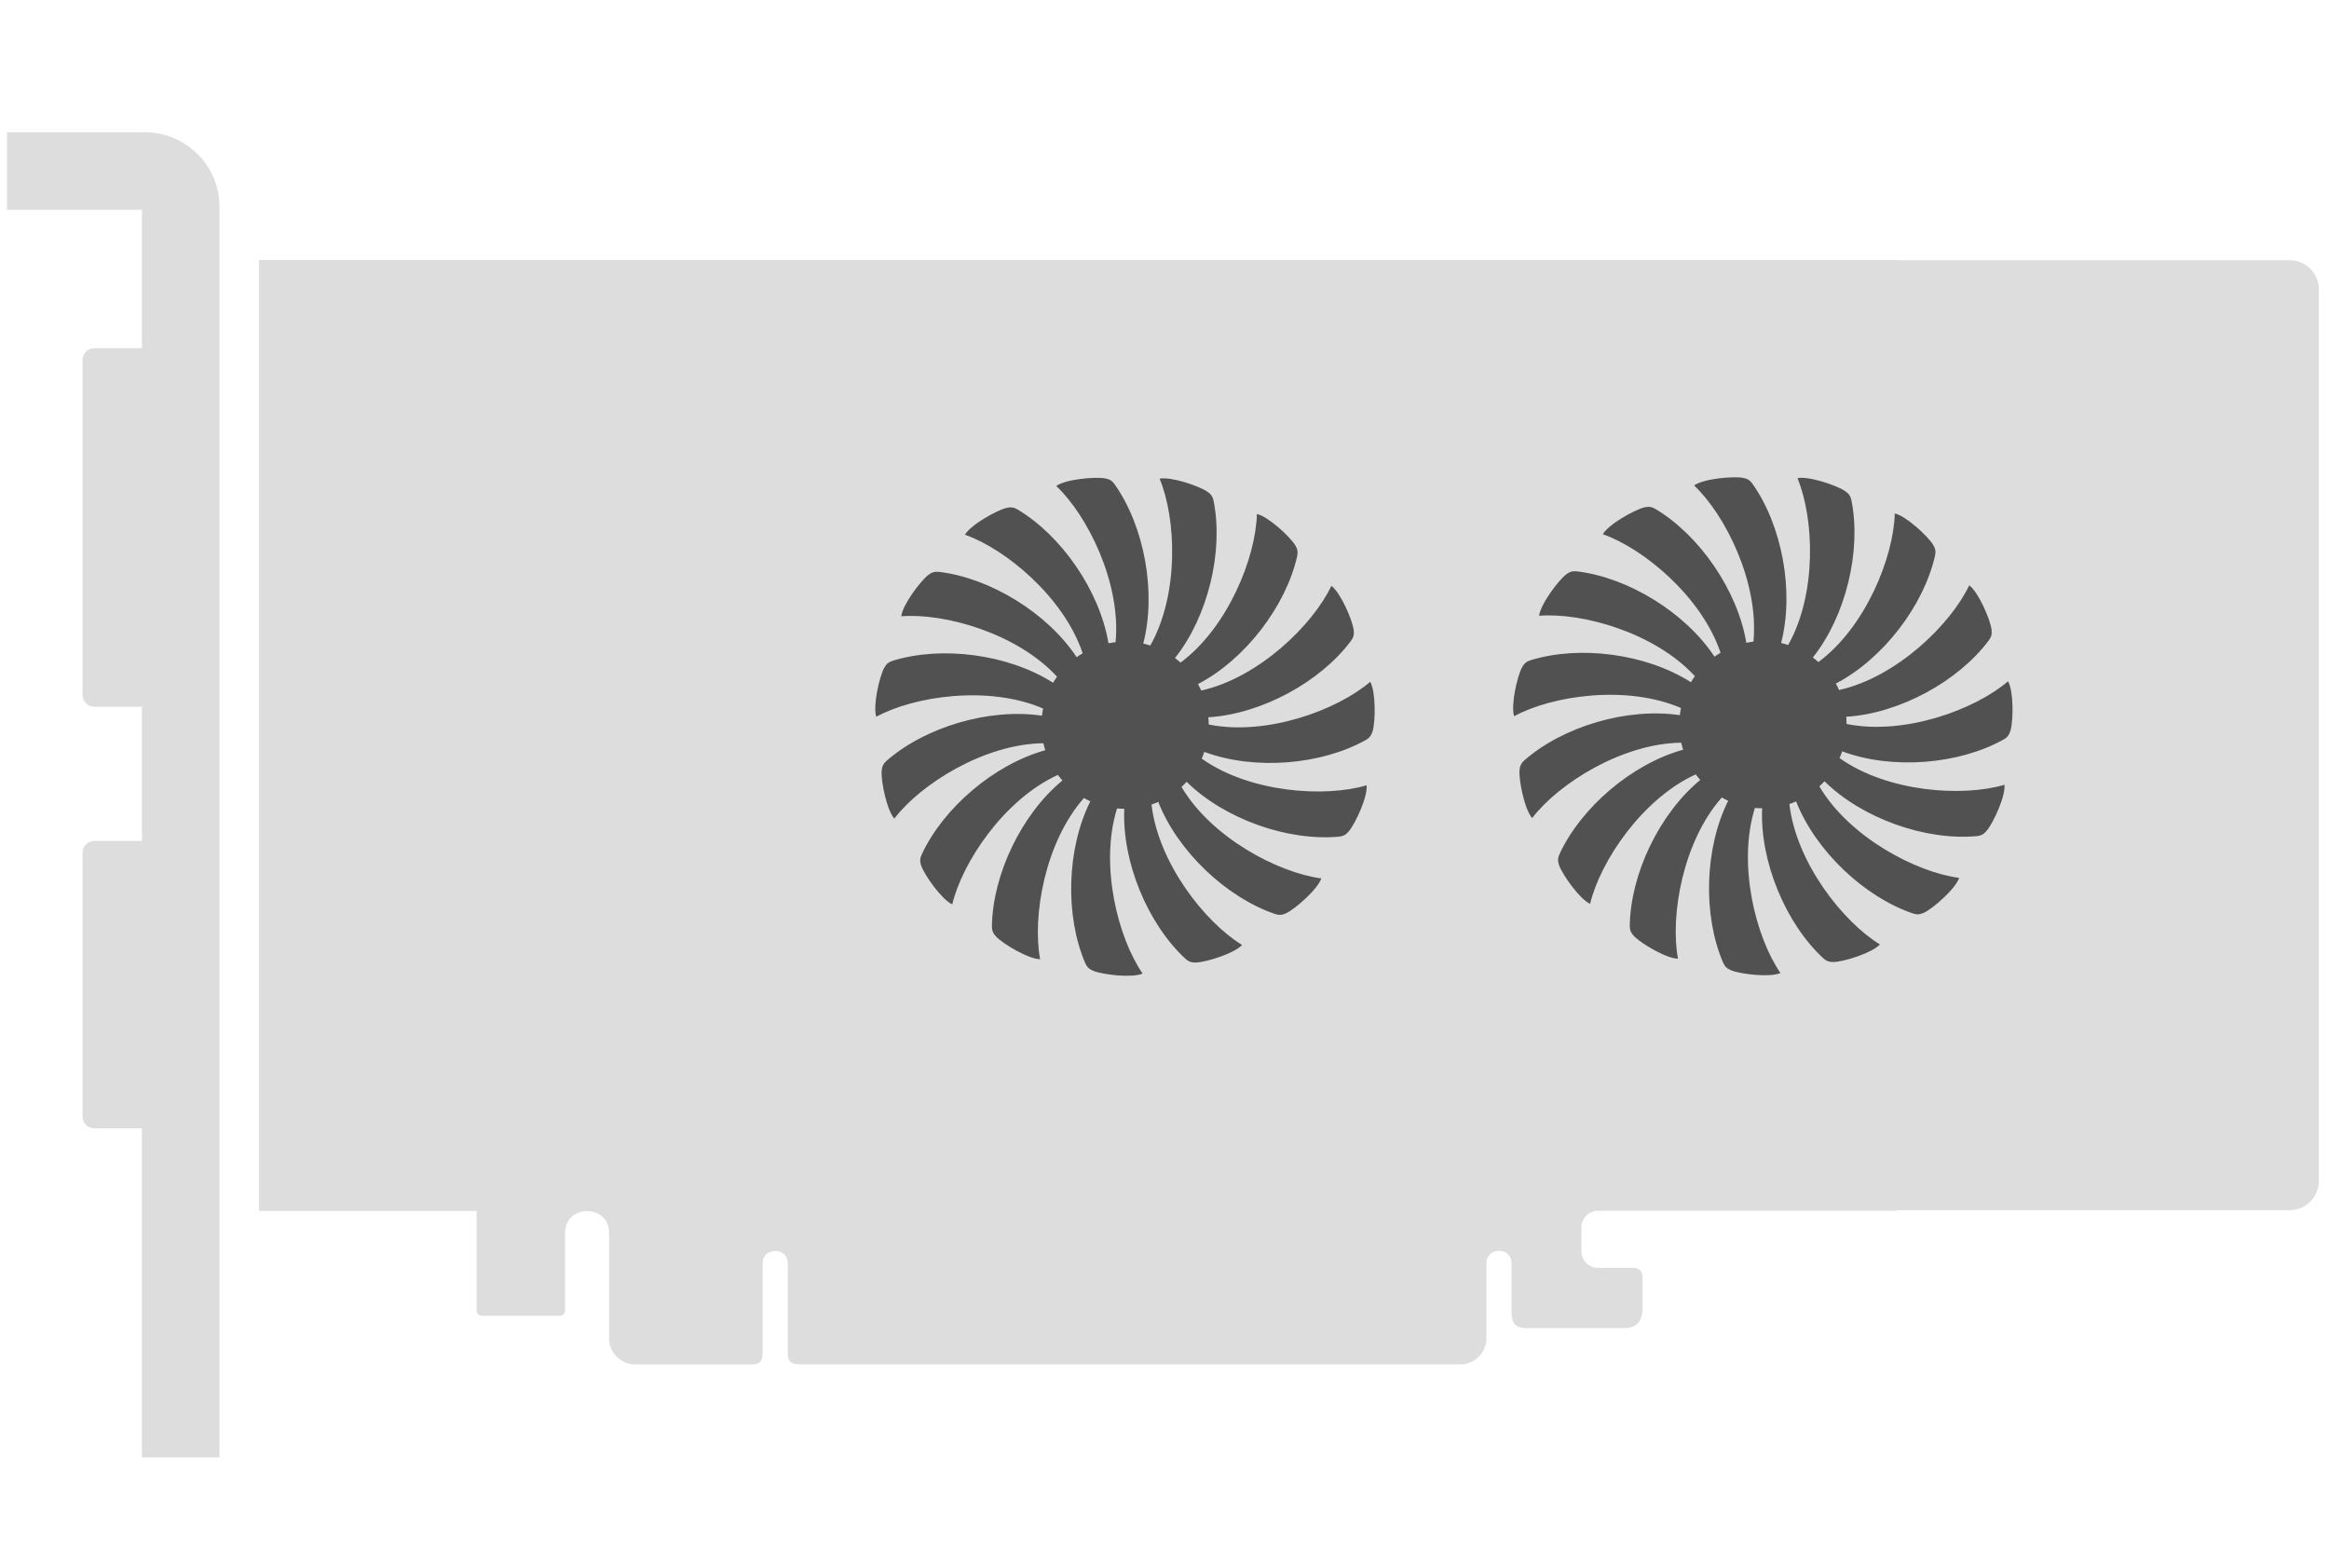 <svg xmlns="http://www.w3.org/2000/svg" xml:space="preserve" style="enable-background:new 0 0 400 269.29" viewBox="0 0 400 269.29"><style>.st0{display:none}.st1,.st3{display:inline}.st3,.st5{fill:#fff}.st7{fill:#232323}.st8{display:inline;fill:none;stroke:#fff;stroke-width:4.933;stroke-miterlimit:10}.st11{fill:#231f20}.st12,.st13{fill-rule:evenodd;clip-rule:evenodd;fill:#ddd}.st13{fill:#515151}.st14{fill:none;stroke:#fff;stroke-width:11.277;stroke-miterlimit:10}</style><g id="Video_Cards"><path d="M1.2 22.72h23.72c3.5 0 6.68 1.44 9 3.74h.02c2.31 2.31 3.75 5.51 3.75 9.02v214.81H24.37v-56.51h-8.14c-1.13 0-2.05-.92-2.05-2.05v-45.26c0-1.13.92-2.05 2.05-2.05h8.14v-23.04h-8.14c-1.13 0-2.05-.92-2.05-2.05V61.85c0-1.13.92-2.05 2.05-2.05h8.14V36.03H1.2V22.72zm43.29 21.92h280.34c4.65 0 8.47 3.81 8.47 8.47v146.36c0 4.66-3.81 8.47-8.47 8.47H274.45c-1.56 0-2.84 1.27-2.84 2.84v4.12a2.85 2.85 0 0 0 2.84 2.84h5.91c1.34 0 1.75.59 1.75 1.84v4.75c0 2.98-1.18 3.76-3.54 3.76H262.4c-2.25 0-2.8-.85-2.8-3.02v-8.11c0-2.86-4.31-2.85-4.31 0v12.86c0 2.47-2.02 4.49-4.49 4.49H137.6c-1.92 0-2.3-.49-2.3-2.21v-15.13c0-2.85-4.31-2.85-4.31 0v14.97c0 1.95-.44 2.38-2.06 2.38H109.1c-2.47 0-4.49-2.02-4.49-4.49v-18.09c0-5-7.56-5-7.56 0v13.37a.88.88 0 0 1-.87.85H82.73c-.48 0-.87-.4-.87-.87v-17.12H44.49V44.64z" class="st12"/><path d="M398.26 202.83c0 2.75-2.25 5-5 5h-71.47c-2.75 0-5-2.25-5-5V49.69c0-2.75 2.25-5 5-5h71.47c2.75 0 5 2.25 5 5v153.14z" class="st12"/><path d="M305.9 110.43c2.29-8.84.17-20.17-4.93-27.37-.4-.57-.87-.87-1.64-1-1.79-.31-6.81.17-8.37 1.31 5.41 5.11 11.15 16.71 10.19 26.82-.41.05-.82.11-1.22.2-1.51-9.01-8.05-18.49-15.64-23-.6-.35-1.15-.44-1.9-.25-1.76.45-6.15 2.93-7.11 4.6 7.02 2.47 16.98 10.73 20.22 20.36-.36.21-.7.44-1.04.67-5.04-7.61-14.88-13.62-23.65-14.65-.69-.08-1.23.06-1.84.54-1.43 1.13-4.43 5.18-4.63 7.09 7.42-.6 19.88 2.9 26.75 10.37-.24.34-.47.68-.68 1.04-7.7-4.91-19.13-6.39-27.56-3.77-.67.21-1.1.56-1.46 1.25-.85 1.61-1.94 6.53-1.34 8.36 6.53-3.56 19.33-5.44 28.65-1.41-.08.4-.14.81-.19 1.23-9.03-1.35-20.08 1.94-26.71 7.76-.52.46-.77.95-.83 1.73-.12 1.82.89 6.75 2.18 8.18 4.51-5.92 15.45-12.83 25.6-12.94.09.4.2.8.32 1.2-8.8 2.44-17.55 9.94-21.24 17.95-.29.63-.32 1.19-.05 1.92.63 1.71 3.55 5.81 5.32 6.6 1.72-7.24 8.9-18.01 18.13-22.23.25.33.51.65.78.96-7.05 5.81-11.99 16.22-12.1 25.05-.01.69.19 1.21.74 1.78 1.27 1.3 5.61 3.86 7.54 3.86-1.37-7.31.8-20.07 7.52-27.68.36.2.73.39 1.1.56-4.08 8.17-4.36 19.69-.87 27.8.27.64.67 1.03 1.39 1.32 1.69.68 6.7 1.25 8.46.46-4.23-6.12-7.43-18.66-4.39-28.35.41.04.82.06 1.24.06-.4 9.13 4.03 19.77 10.51 25.76.51.47 1.03.67 1.81.64 1.82-.07 6.62-1.58 7.91-3.02-6.35-3.88-14.38-14.03-15.55-24.11.39-.13.78-.28 1.16-.45 3.34 8.5 11.72 16.42 20.08 19.25.66.22 1.22.19 1.92-.15 1.63-.81 5.41-4.14 6-5.97-7.38-.96-18.85-6.97-24.01-15.71.3-.28.6-.57.88-.88 6.51 6.41 17.38 10.23 26.17 9.42.69-.06 1.19-.32 1.69-.92 1.17-1.4 3.26-5.98 3.05-7.9-7.13 2.13-20.05 1.29-28.32-4.58.17-.38.31-.77.45-1.16 8.55 3.2 20.04 2.27 27.74-2.04.61-.34.95-.78 1.17-1.53.5-1.75.54-6.79-.42-8.46-5.65 4.85-17.79 9.34-27.74 7.33 0-.42-.02-.83-.06-1.24 9.11-.55 19.24-6.06 24.51-13.14.42-.56.56-1.09.45-1.87-.26-1.81-2.27-6.42-3.83-7.56-3.19 6.72-12.45 15.76-22.35 17.98-.17-.38-.36-.75-.56-1.11 8.1-4.22 15.1-13.37 17.04-21.98.15-.68.06-1.23-.35-1.89-.97-1.54-4.69-4.94-6.57-5.34-.18 7.44-4.96 19.46-13.11 25.52-.31-.28-.63-.54-.96-.78 5.69-7.15 8.36-18.35 6.63-27.01-.14-.68-.44-1.15-1.09-1.58-1.51-1.01-6.29-2.61-8.18-2.21 2.86 6.87 3.39 19.8-1.6 28.65-.41-.15-.81-.25-1.21-.34zM196.35 110.52c2.29-8.84.17-20.17-4.93-27.37-.4-.57-.87-.87-1.64-1-1.79-.31-6.81.17-8.37 1.31 5.41 5.11 11.15 16.71 10.19 26.82-.41.05-.82.11-1.22.2-1.51-9.01-8.05-18.49-15.64-23-.6-.35-1.15-.44-1.9-.25-1.76.45-6.15 2.93-7.11 4.6 7.02 2.47 16.98 10.73 20.22 20.36-.36.21-.7.44-1.04.67-5.04-7.61-14.88-13.62-23.65-14.65-.69-.08-1.23.06-1.84.54-1.43 1.13-4.43 5.18-4.63 7.09 7.42-.6 19.88 2.9 26.75 10.37-.24.34-.47.68-.68 1.04-7.7-4.91-19.13-6.39-27.56-3.77-.67.21-1.1.56-1.46 1.25-.85 1.61-1.94 6.53-1.34 8.36 6.53-3.56 19.33-5.44 28.65-1.41-.08.4-.14.81-.19 1.23-9.03-1.35-20.08 1.94-26.71 7.76-.52.46-.77.95-.83 1.73-.12 1.82.89 6.75 2.18 8.18 4.51-5.92 15.45-12.83 25.6-12.94.09.4.2.8.32 1.2-8.8 2.44-17.55 9.94-21.24 17.95-.29.63-.32 1.19-.05 1.92.63 1.71 3.55 5.81 5.32 6.6 1.72-7.24 8.9-18.01 18.13-22.23.25.33.51.65.78.96-7.05 5.81-11.99 16.22-12.1 25.05-.01.69.19 1.21.74 1.78 1.27 1.3 5.61 3.86 7.54 3.86-1.37-7.31.8-20.07 7.52-27.68.36.2.73.39 1.1.56-4.08 8.17-4.36 19.69-.87 27.8.27.64.67 1.03 1.39 1.32 1.69.68 6.7 1.25 8.46.46-4.23-6.12-7.43-18.66-4.39-28.35.41.04.82.06 1.24.06-.4 9.13 4.03 19.77 10.51 25.76.51.47 1.03.67 1.81.64 1.82-.07 6.62-1.58 7.91-3.02-6.35-3.88-14.38-14.03-15.55-24.11.39-.13.78-.28 1.16-.45 3.34 8.5 11.72 16.42 20.08 19.25.66.22 1.22.19 1.92-.15 1.63-.81 5.41-4.14 6-5.97-7.38-.96-18.85-6.97-24.01-15.71.3-.28.6-.57.88-.88 6.51 6.41 17.38 10.23 26.17 9.42.69-.06 1.19-.32 1.69-.92 1.17-1.4 3.26-5.98 3.05-7.9-7.13 2.13-20.05 1.29-28.32-4.58.17-.38.31-.77.45-1.16 8.55 3.2 20.04 2.27 27.74-2.04.61-.34.95-.78 1.17-1.53.5-1.75.54-6.79-.42-8.46-5.65 4.85-17.79 9.34-27.74 7.33 0-.42-.02-.83-.06-1.24 9.11-.55 19.24-6.06 24.51-13.14.42-.56.56-1.09.45-1.87-.26-1.81-2.27-6.42-3.83-7.56-3.19 6.72-12.45 15.76-22.35 17.98-.17-.38-.36-.75-.56-1.11 8.1-4.22 15.1-13.37 17.04-21.98.15-.68.06-1.23-.35-1.89-.97-1.54-4.69-4.94-6.57-5.34-.18 7.44-4.96 19.46-13.11 25.52-.31-.28-.63-.54-.96-.78 5.69-7.15 8.36-18.35 6.63-27.01-.14-.68-.44-1.15-1.09-1.58-1.52-1.01-6.29-2.61-8.18-2.21 2.86 6.87 3.39 19.8-1.6 28.65-.4-.14-.8-.25-1.21-.34z" class="st13"/></g></svg>